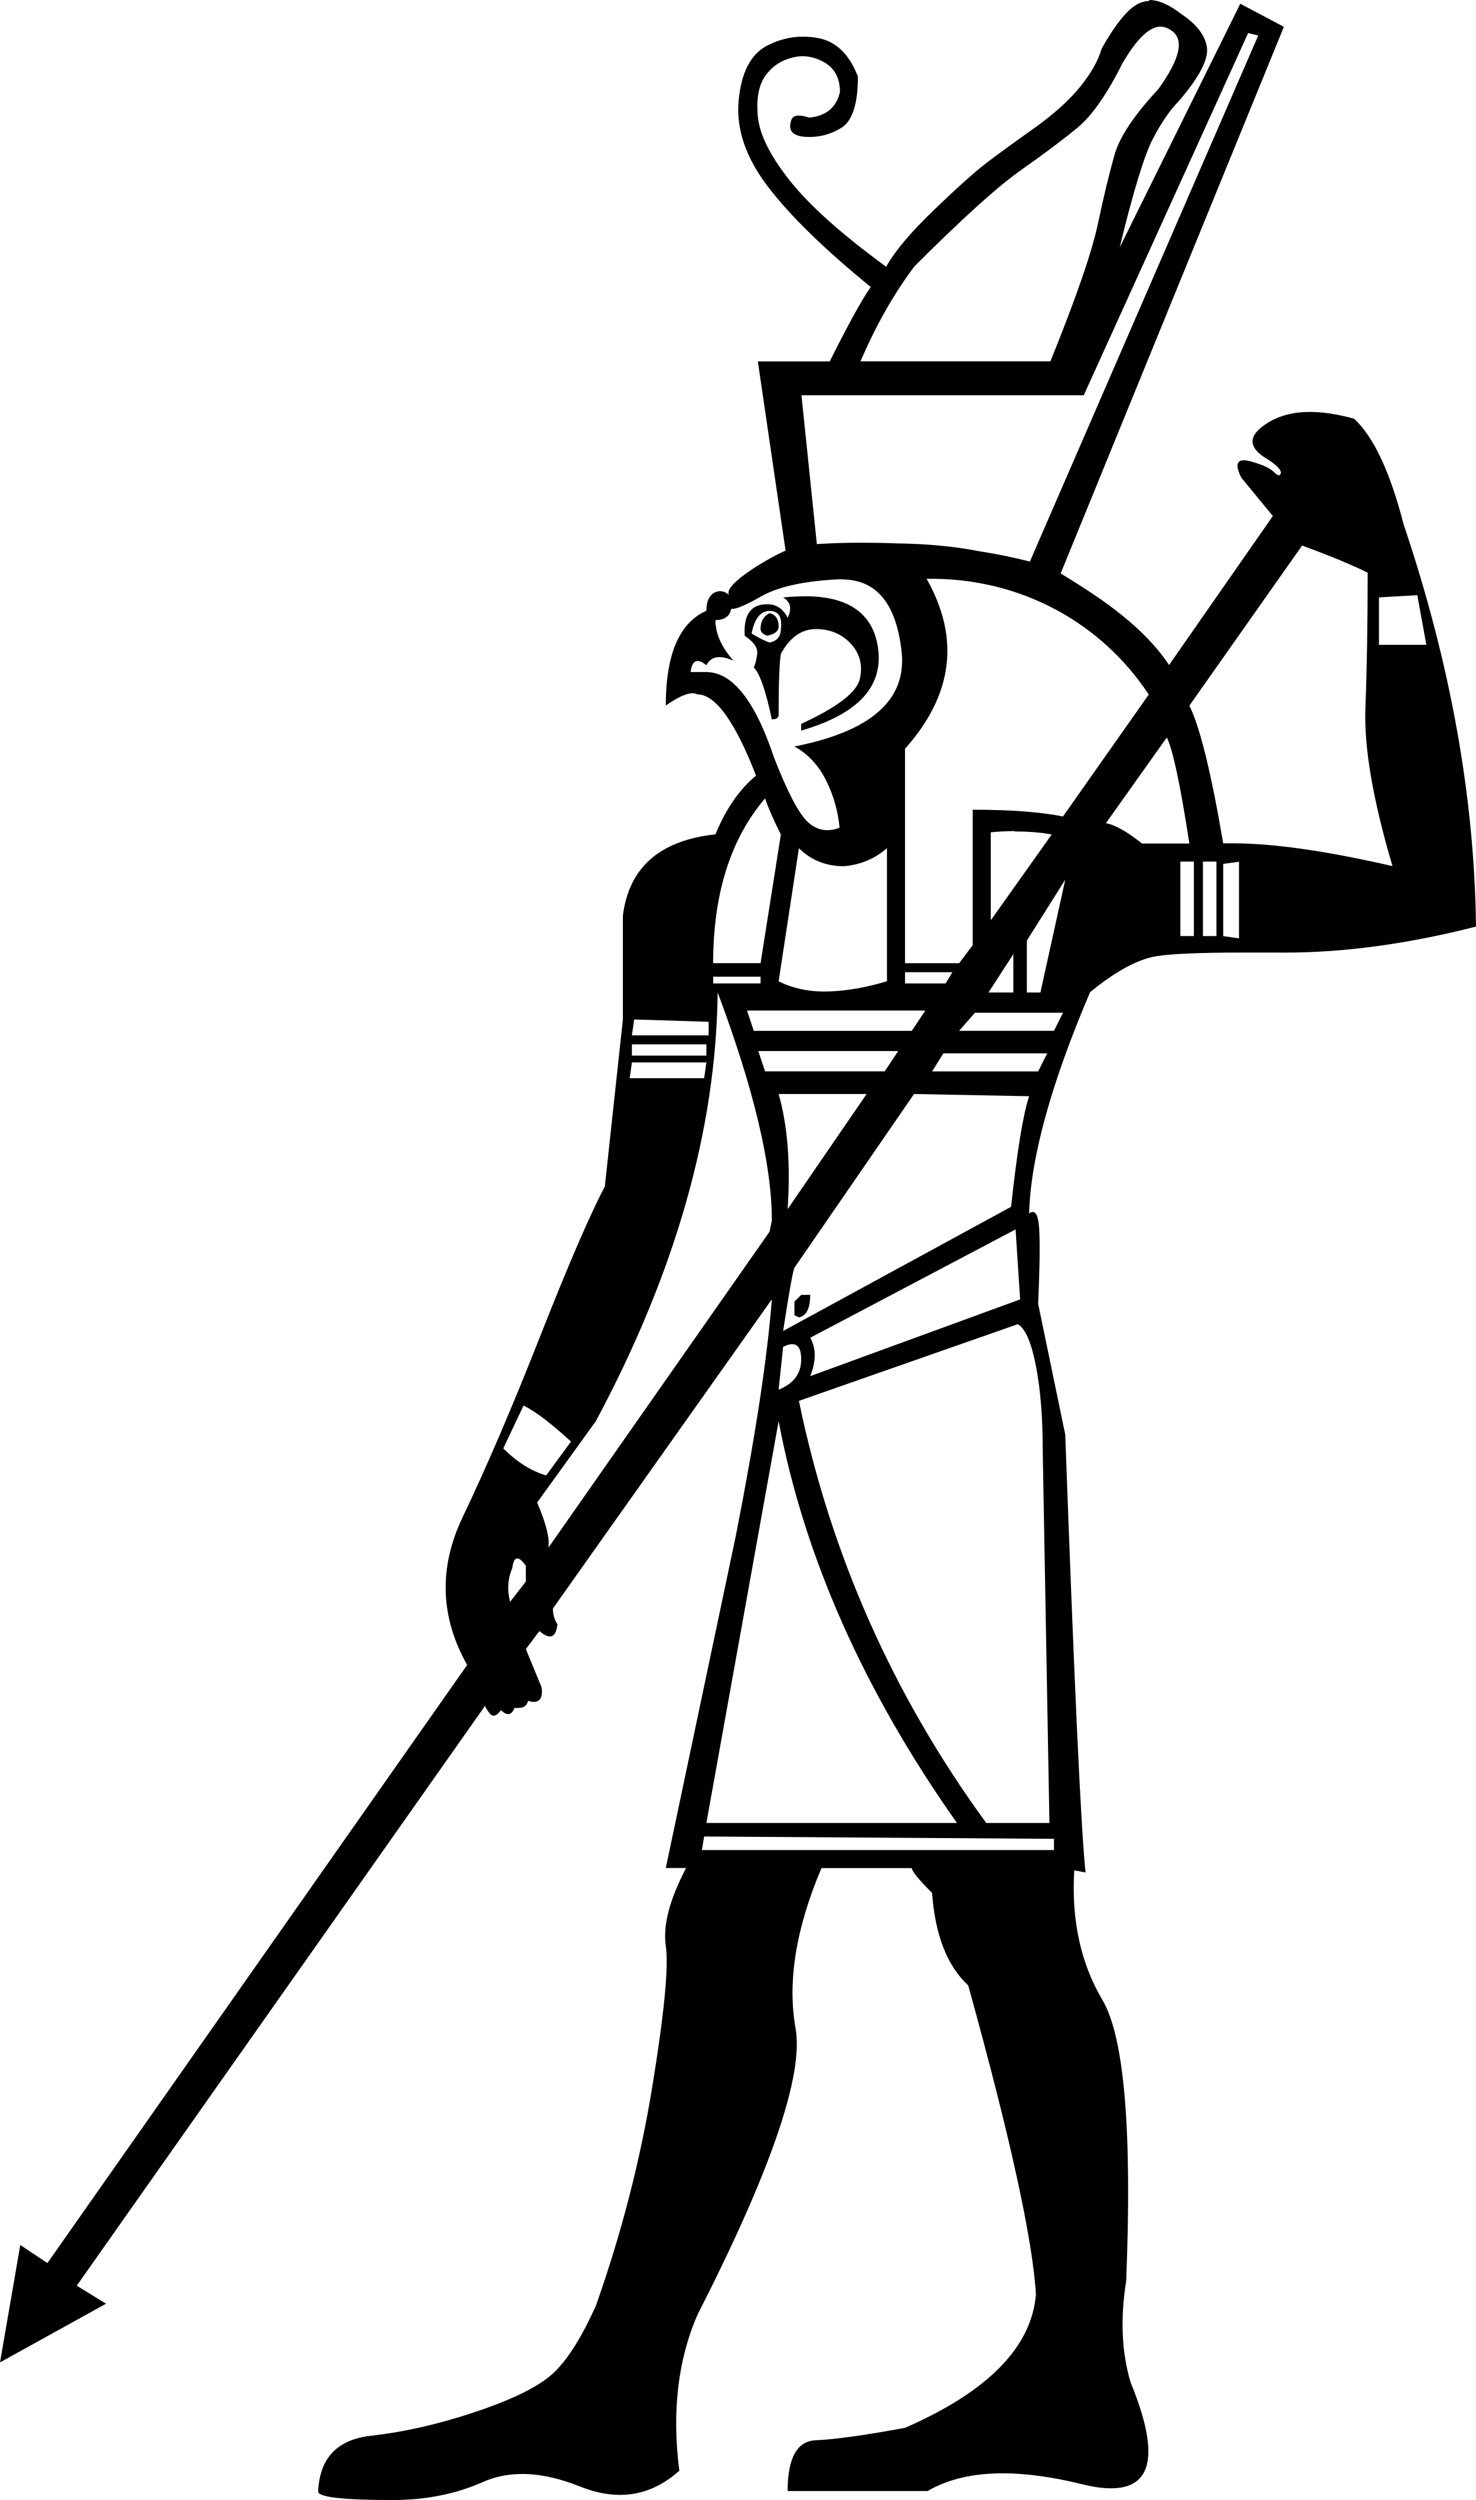 <?xml version="1.0" encoding="UTF-8" standalone="no"?>
<svg
   xmlns:dc="http://purl.org/dc/elements/1.1/"
   xmlns:cc="http://creativecommons.org/ns#"
   xmlns:rdf="http://www.w3.org/1999/02/22-rdf-syntax-ns#"
   xmlns:svg="http://www.w3.org/2000/svg"
   xmlns="http://www.w3.org/2000/svg"
   xmlns:sodipodi="http://sodipodi.sourceforge.net/DTD/sodipodi-0.dtd"
   xmlns:inkscape="http://www.inkscape.org/namespaces/inkscape"
   width="1054.688"
   height="1786.25"
   id="svg6140"
   version="1.1"
   inkscape:version="0.48.5 r10040"
   sodipodi:docname="C294.svg">
  <title
     id="title6188">C294</title>
  <defs
     id="defs6148" />
  <sodipodi:namedview
     pagecolor="#ffffff"
     bordercolor="#666666"
     borderopacity="1"
     objecttolerance="10"
     gridtolerance="10"
     guidetolerance="10"
     inkscape:pageopacity="0"
     inkscape:pageshadow="2"
     inkscape:window-width="1158"
     inkscape:window-height="805"
     id="namedview6146"
     showgrid="false"
     fit-margin-top="0"
     fit-margin-left="0"
     fit-margin-right="0"
     fit-margin-bottom="0"
     inkscape:zoom="0.44547727"
     inkscape:cx="15.912688"
     inkscape:cy="892.29712"
     inkscape:window-x="280"
     inkscape:window-y="263"
     inkscape:window-maximized="0"
     inkscape:current-layer="svg6140" />
  <path
     style="fill:#000000;stroke:none"
     d="m 821.188,0 0,0.719 c -1.917,0 -3.766,0.333 -5.531,1 -7.946,2.469 -17.436,13.464 -28.438,33 -2.445,8.56 -7.617,17.719 -15.562,27.5 -7.946,9.775 -19.268,19.886 -33.938,30.281 -14.669,10.388 -25.96,18.638 -33.906,24.75 -7.946,6.138 -20.185,17.134 -36.688,33 -16.503,15.893 -27.794,29.342 -33.906,40.344 -31.783,-23.225 -54.723,-43.71 -68.781,-61.438 -14.058,-17.728 -21.684,-33.013 -22.906,-45.844 -1.222,-12.837 0.611,-22.618 5.5,-29.344 4.89,-6.725 11.305,-10.984 19.25,-12.812 2.384,-0.667 4.734,-1 7.062,-1 5.434,0 10.71,1.498 15.844,4.5 7.335,4.27 11,11.275 11,21.062 -2.445,11.002 -9.776,17.123 -22,18.344 -2.934,-1.001 -5.356,-1.5 -7.312,-1.5 -2.934,0 -4.767,1.111 -5.5,3.312 -2.445,7.339 0.894,11.299 10.062,11.906 1.019,0.067 2.028,0.094 3.031,0.094 8.029,0 15.593,-2.163 22.656,-6.5 7.946,-4.871 11.906,-17.08 11.906,-36.656 -6.112,-15.893 -15.571,-25.083 -28.406,-27.531 -3.667,-0.667 -7.307,-1 -10.875,-1 -8.919,0 -17.517,2.194 -25.812,6.531 -11.613,6.138 -18.323,19.263 -20.156,39.406 -1.833,20.17 5.202,40.654 21.094,61.438 15.892,20.783 40.338,44.612 73.344,71.5 -6.112,8.56 -15.897,26.292 -29.344,53.188 l -51.344,0 19.812,135.188 c -9.298,3.689 -44.946,23.904 -40.469,31.688 -3.226,-3.061 -6.994,-3.536 -10.469,-1.656 -3.763,2.155 -5.656,6.458 -5.656,12.906 -19.352,8.598 -29,31.165 -29,67.719 8.362,-5.852 14.759,-8.781 19.219,-8.781 1.274,0 2.388,0.26 3.344,0.812 12.901,0 26.886,19.354 41.938,58.062 -11.826,9.676 -21.506,23.664 -29.031,41.938 -39.779,4.31 -61.825,23.67 -66.125,58.062 l 0,74.188 -12.906,119.344 c -10.751,20.423 -26.079,55.904 -45.969,106.438 -19.89,50.528 -38.423,93.795 -55.625,129.813 -17.202,36.017 -16.133,71.221 3.219,105.625 L 33.875,1616.938 14.5,1604.031 0,1687.906 l 75.781,-41.937 -20.938,-12.875 291.875,-414.469 c 0,1.05 1.069,2.917 3.219,5.625 0.827,1.05 1.733,1.594 2.719,1.594 1.578,0 3.359,-1.316 5.344,-3.969 1.911,1.934 3.607,2.875 5.094,2.875 1.858,0 3.399,-1.485 4.594,-4.469 l 2.969,0 c 3.612,1e-4 5.859,-1.699 6.719,-5.125 1.505,0.553 2.839,0.812 4,0.813 4.644,0 6.516,-3.427 5.656,-10.313 L 375.75,1178.25 l 9.688,-12.906 c 3.01,2.597 5.491,3.875 7.469,3.875 2.967,0 4.761,-2.885 5.406,-8.688 -2.15,-3.205 -3.219,-6.96 -3.219,-11.281 l 156.438,-220.938 c -3.225,41.93 -11.836,98.355 -25.812,169.312 l -49.969,237.062 14.5,0 c -11.826,22.578 -16.65,41.114 -14.5,55.625 2.15,14.516 -1.087,48.135 -9.688,100.812 -8.601,52.683 -22.036,104.8 -40.312,156.406 -9.676,21.501 -19.355,37.106 -29.031,46.781 -9.676,9.676 -27.966,19.079 -54.844,28.219 -26.878,9.14 -52.404,15.065 -76.594,17.75 -24.19,2.708 -36.831,15.866 -37.906,39.5 -1.075,4.31 16.665,6.469 53.219,6.469 23.652,0 45.179,-4.308 64.531,-12.906 8.601,-3.813 17.944,-5.719 28.031,-5.719 12.609,0 26.38,2.995 41.312,8.969 9.955,3.979 19.461,5.969 28.531,5.969 15.419,0 29.545,-5.745 42.406,-17.25 -5.376,-41.93 -1.07,-79.027 12.906,-111.281 52.68,-103.211 76.069,-171.486 70.156,-204.812 -5.913,-33.332 0.254,-71.498 18.531,-114.5 l 64.531,0 c 0,2.155 4.824,8.08 14.5,17.75 2.15,30.105 10.761,52.119 25.812,66.094 30.103,108.588 46.225,182.235 48.375,220.938 -3.225,37.631 -34.4,69.356 -93.531,95.156 -29.028,5.36 -50.28,8.322 -63.719,8.875 -13.439,0.553 -20.156,12.642 -20.156,36.281 l 100,0 c 14.45,-8.432 32.358,-12.656 53.719,-12.656 16.784,1e-4 35.699,2.618 56.75,7.813 7.855,1.934 14.726,2.906 20.625,2.906 30.029,0 34.699,-25.176 14.031,-75.5 -6.451,-21.501 -7.519,-45.685 -3.219,-72.562 4.3,-107.51 -1.348,-174.44 -16.938,-200.781 -15.589,-26.341 -22.306,-57.243 -20.156,-92.719 l 8.062,1.562 c -3.225,-30.105 -8.049,-134.376 -14.5,-312.844 L 741.812,931.5 c 1.075,-23.651 1.35,-41.117 0.812,-52.406 -0.418,-8.781 -1.962,-13.188 -4.656,-13.188 -0.77,0 -1.638,0.375 -2.594,1.094 1.075,-39.775 15.578,-92.476 43.531,-158.062 18.277,-15.047 34.155,-23.632 47.594,-25.781 10.751,-1.713 31.296,-2.562 61.656,-2.562 l 24.625,0 c 1.763,0.022 3.508,0.031 5.281,0.031 42.564,0 88.116,-6.205 136.625,-18.594 -1.075,-92.458 -18.297,-188.15 -51.625,-287.062 -9.676,-37.625 -21.492,-62.878 -35.469,-75.781 -11.653,-3.249 -22.196,-4.875 -31.656,-4.875 -11.487,0 -21.371,2.503 -29.625,7.531 -15.051,9.14 -15.051,18.027 0,26.625 6.451,4.31 9.412,7.512 8.875,9.656 -0.238,0.939 -0.679,1.438 -1.344,1.438 -0.829,0 -2.007,-0.758 -3.5,-2.25 -2.688,-2.708 -7.787,-5.126 -15.312,-7.281 -2.481,-0.774 -4.534,-1.188 -6.156,-1.188 -5.407,0 -6.041,4.134 -1.906,12.406 l 22.562,27.438 L 835.375,475.125 c -20.517,-30.62 -54.905,-51.45 -77.469,-65.406 l 159.5,-390.562 -31.156,-16.5 -86.188,174.188 c 9.779,-40.339 17.731,-66.297 23.844,-77.906 6.112,-11.616 12.232,-20.482 18.344,-26.594 14.669,-17.114 21.379,-29.94 20.156,-38.5 C 861.184,25.29 855.064,17.333 844.062,10 835.505,3.328 827.896,0 821.188,0 z m 7.438,19.031 c 0.255,-0.017 0.497,0 0.75,0 l 0,0.031 c 2.558,0 5.028,0.859 7.375,2.594 9.78,6.138 6.704,20.21 -9.188,42.188 -17.114,18.335 -27.489,33.913 -31.156,46.75 -3.668,12.837 -7.659,29.33 -11.938,49.5 -4.279,20.17 -15.57,52.864 -33.906,98.094 l -135.688,0 c 11.002,-25.674 23.831,-48.288 38.5,-67.844 34.228,-34.228 59.591,-57.134 76.094,-68.75 16.503,-11.609 29.953,-21.69 40.344,-30.25 C 780.203,82.79 790.904,67.504 801.906,45.5 811.806,28.397 820.713,19.566 828.625,19.031 z m 63.125,4.531 7.344,1.812 -163.188,375.875 c -11.609,-2.987 -23.811,-5.474 -36.594,-7.469 -17.42,-3.404 -36.943,-5.253 -58.594,-5.531 -8.406,-0.334 -17.013,-0.5 -25.812,-0.5 -10.143,0 -20.551,0.333 -31.219,1 l -11,-106.344 201.719,0 L 891.75,23.875 z m 38.75,366.125 0,0.125 c 20.427,7.526 36.03,13.998 46.781,19.375 0,36.553 -0.55,68.795 -1.625,96.75 -1.075,27.95 5.367,65.568 19.344,112.875 -47.305,-10.842 -85.104,-16.25 -113.438,-16.25 l -7.5,0 c -8.601,-50.528 -16.662,-83.323 -24.188,-98.375 z m -268.375,23.875 c 66.924,-1.126 125.082,31.541 158.719,82.687 L 759.562,583.344 c -16.127,-3.205 -37.622,-4.812 -64.5,-4.812 l 0,96.781 -9.688,12.875 -38.688,0 0,-153.188 c 34.31,-38.47 39.444,-78.947 15.438,-121.438 z m -60.594,0.25 0,0.188 c 24.727,0 38.956,17.221 42.719,51.625 3.763,34.404 -21.763,56.971 -76.594,67.719 9.676,5.36 17.218,13.418 22.594,24.188 5.376,10.748 8.581,22.044 9.656,33.875 -3.036,1.16 -5.92,1.75 -8.688,1.75 -5.074,0 -9.701,-1.906 -13.875,-5.719 -6.451,-5.913 -14.512,-21.241 -24.188,-45.969 -13.627,-40.88 -29.825,-61.312 -48.562,-61.312 -0.48,0 -0.953,0.004 -1.438,0.031 l -9.688,0 c 0.662,-5.305 2.334,-7.937 5.031,-7.937 1.686,0 3.769,1.018 6.25,3.062 1.935,-3.868 5.055,-5.812 9.312,-5.812 2.838,0 6.192,0.85 10.062,2.562 -8.601,-9.676 -12.906,-19.356 -12.906,-29.031 6.451,0 10.206,-2.671 11.281,-8.031 l 1.125,0 c 3.044,0 9.941,-3.037 20.656,-9.094 12.364,-6.99 31.447,-11.022 57.25,-12.094 z M 1012.75,425.25 l 6.469,35.469 -33.875,0 0,-33.875 z m -437.781,0.75 0,0.062 c -4.797,0 -9.928,0.26 -15.375,0.812 5.376,3.205 6.444,8.06 3.219,14.531 -3.225,-6.449 -8.049,-9.688 -14.5,-9.688 -11.826,0 -17.2,7.541 -16.125,22.594 6.451,4.31 9.413,8.618 8.875,12.906 -0.538,4.31 -1.363,7.512 -2.438,9.656 4.3,4.31 8.606,16.676 12.906,37.094 3.225,0 4.844,-1.064 4.844,-3.219 0,-22.579 0.519,-37.108 1.594,-43.562 6.451,-11.825 14.786,-17.719 25,-17.719 10.214,0 18.549,3.479 25,10.469 6.451,6.985 8.619,15.319 6.469,25 -2.15,9.676 -16.135,20.425 -41.938,32.25 l 0,4.812 c 40.854,-11.825 59.113,-31.707 54.812,-59.656 C 623.585,438.119 606.152,426 574.969,426 z m -25.062,10.5 0,0.031 c 6.451,0 9.138,4.277 8.062,12.875 0,5.36 -2.687,8.593 -8.062,9.688 -3.225,-1.05 -7.499,-3.209 -12.875,-6.469 2.15,-10.748 6.424,-16.125 12.875,-16.125 z m 0,1.531 0,0.062 c -4.3,2.155 -6.438,5.91 -6.438,11.281 0,2.155 1.618,3.763 4.844,4.812 5.376,-1.105 8.062,-3.264 8.062,-6.469 0,-5.36 -2.168,-8.593 -6.469,-9.688 z m 283.844,88.875 c 4.3,8.604 9.674,33.857 16.125,75.781 l -33.875,0 c -10.751,-8.598 -19.331,-13.422 -25.781,-14.5 z M 546.688,570.438 c 2.15,6.454 5.906,15.065 11.281,25.812 l -14.5,91.906 -33.875,0 c 0,-49.456 12.366,-88.692 37.094,-117.719 z m 178.281,23.375 0,0.281 c 10.512,0 19.364,0.72 26.531,2.156 l -43.531,61.281 0,-62.875 c 6.092,-0.553 11.744,-0.844 17,-0.844 z M 570.875,606 c 8.601,8.598 19.349,12.906 32.25,12.906 11.826,-1.05 22.055,-5.358 30.656,-12.906 l 0,95.062 c -13.976,4.31 -27.686,6.76 -41.125,7.312 -1.222,0.05 -2.426,0.062 -3.625,0.062 -11.995,0 -22.882,-2.419 -32.656,-7.281 z m 272.562,9.594 9.656,0 0,53.219 -9.656,0 z m 16.125,0 9.656,0 0,53.219 -9.656,0 z m 25.781,0.094 0,54.75 -11.281,-1.594 0,-51.594 z M 761.188,628.5 l -17.75,80.625 -9.688,0 0,-37.094 z m -37.094,53.219 0,27.406 -17.75,0 z m -77.406,12.906 33.844,0 -4.812,8.031 -29.031,0 z m -137.094,3.219 33.875,0 0,4.812 -33.875,0 z m 3.219,11.25 c 25.803,68.808 38.719,123.095 38.719,162.875 L 549.906,880 391.875,1105.781 c 1.075,-6.449 -1.612,-17.198 -8.062,-32.25 l 41.938,-58.094 c 56.969,-106.416 85.976,-208.528 87.062,-306.344 z m 20.969,12.938 127.406,0 -9.656,14.5 -112.906,0 z m 162.875,1.562 62.906,0 -6.438,12.906 -67.75,0 z m -243.5,4.812 53.219,1.656 0,9.688 -54.844,0 1.625,-11.281 z m -1.625,17.75 53.219,0 0,8.031 -53.219,0 z m 90.312,4.812 100,0 -9.688,14.5 -85.469,0 z m 132.25,1.656 74.188,0 -6.469,12.875 -75.781,0 z m -222.562,6.469 53.219,0 -1.594,11.281 -53.219,0 z m 104.844,22.562 62.875,0 -56.438,82.25 c 2.15,-32.254 0.013,-59.677 -6.438,-82.25 z m 96.75,0 82.25,1.594 c -4.3,12.903 -8.606,39.22 -12.906,79 l -162.875,88.719 c 4.3,-27.955 6.987,-43.007 8.062,-45.156 z m 72.562,96.75 3.25,50 -150,54.844 c 4.3,-10.753 4.3,-19.911 0,-27.438 z m -146.75,46.719 -6.438,0.062 -4.844,4.812 0,9.688 3.219,1.562 c 5.376,-1.05 8.062,-6.427 8.062,-16.125 z m 148.375,20.969 c 5.376,3.205 9.681,13.13 12.906,29.812 3.225,16.666 4.844,36.296 4.844,58.875 l 4.812,267.719 -45.156,0 C 638.062,1211.114 593.452,1110.566 570.875,1000.906 z M 566.094,960.375 c 4.259,0 6.406,3.592 6.406,10.781 0,10.212 -5.374,17.451 -16.125,21.75 l 3.219,-30.625 c 2.548,-1.271 4.707,-1.906 6.5,-1.906 z M 374.125,1004.219 c 8.601,4.31 19.899,12.889 33.875,25.781 l -17.75,24.188 c -10.751,-3.205 -20.949,-9.651 -30.625,-19.344 z m 182.25,11.219 c 18.277,96.757 60.749,192.449 127.406,287.062 l -179.031,0 z m -186.75,98 c 1.572,0 3.616,1.776 6.125,5.312 l 0,11.281 -11.281,14.5 c -2.15,-8.604 -1.632,-16.661 1.594,-24.187 0.573,-4.587 1.766,-6.875 3.562,-6.875 z m 133.531,198.719 249.969,1.656 0,8.031 -251.594,0 1.625,-9.656 z"
     id="path6142"
     inkscape:connector-curvature="0"
     sodipodi:nodetypes="cccccccccscccscccsccscccsccsccccccccscccccccsccccccccccscccccccscccccccccssccscscscccccccccsccscsccscccccscccscscccscccsccscccccccccccccccccccccccccccccccsccccccccscsccccccccccccccscccsccsccscscccscccccccccccsccccscsccccccccccccccccsccccccccccccccccccccccsccccccccccccccccccccccccccccccccccccccccccccccccccccccccccccccccccccccccccccccccccccccccccccccccccccccsccccssccscccccccccccccccccccccccc" />
</svg>
